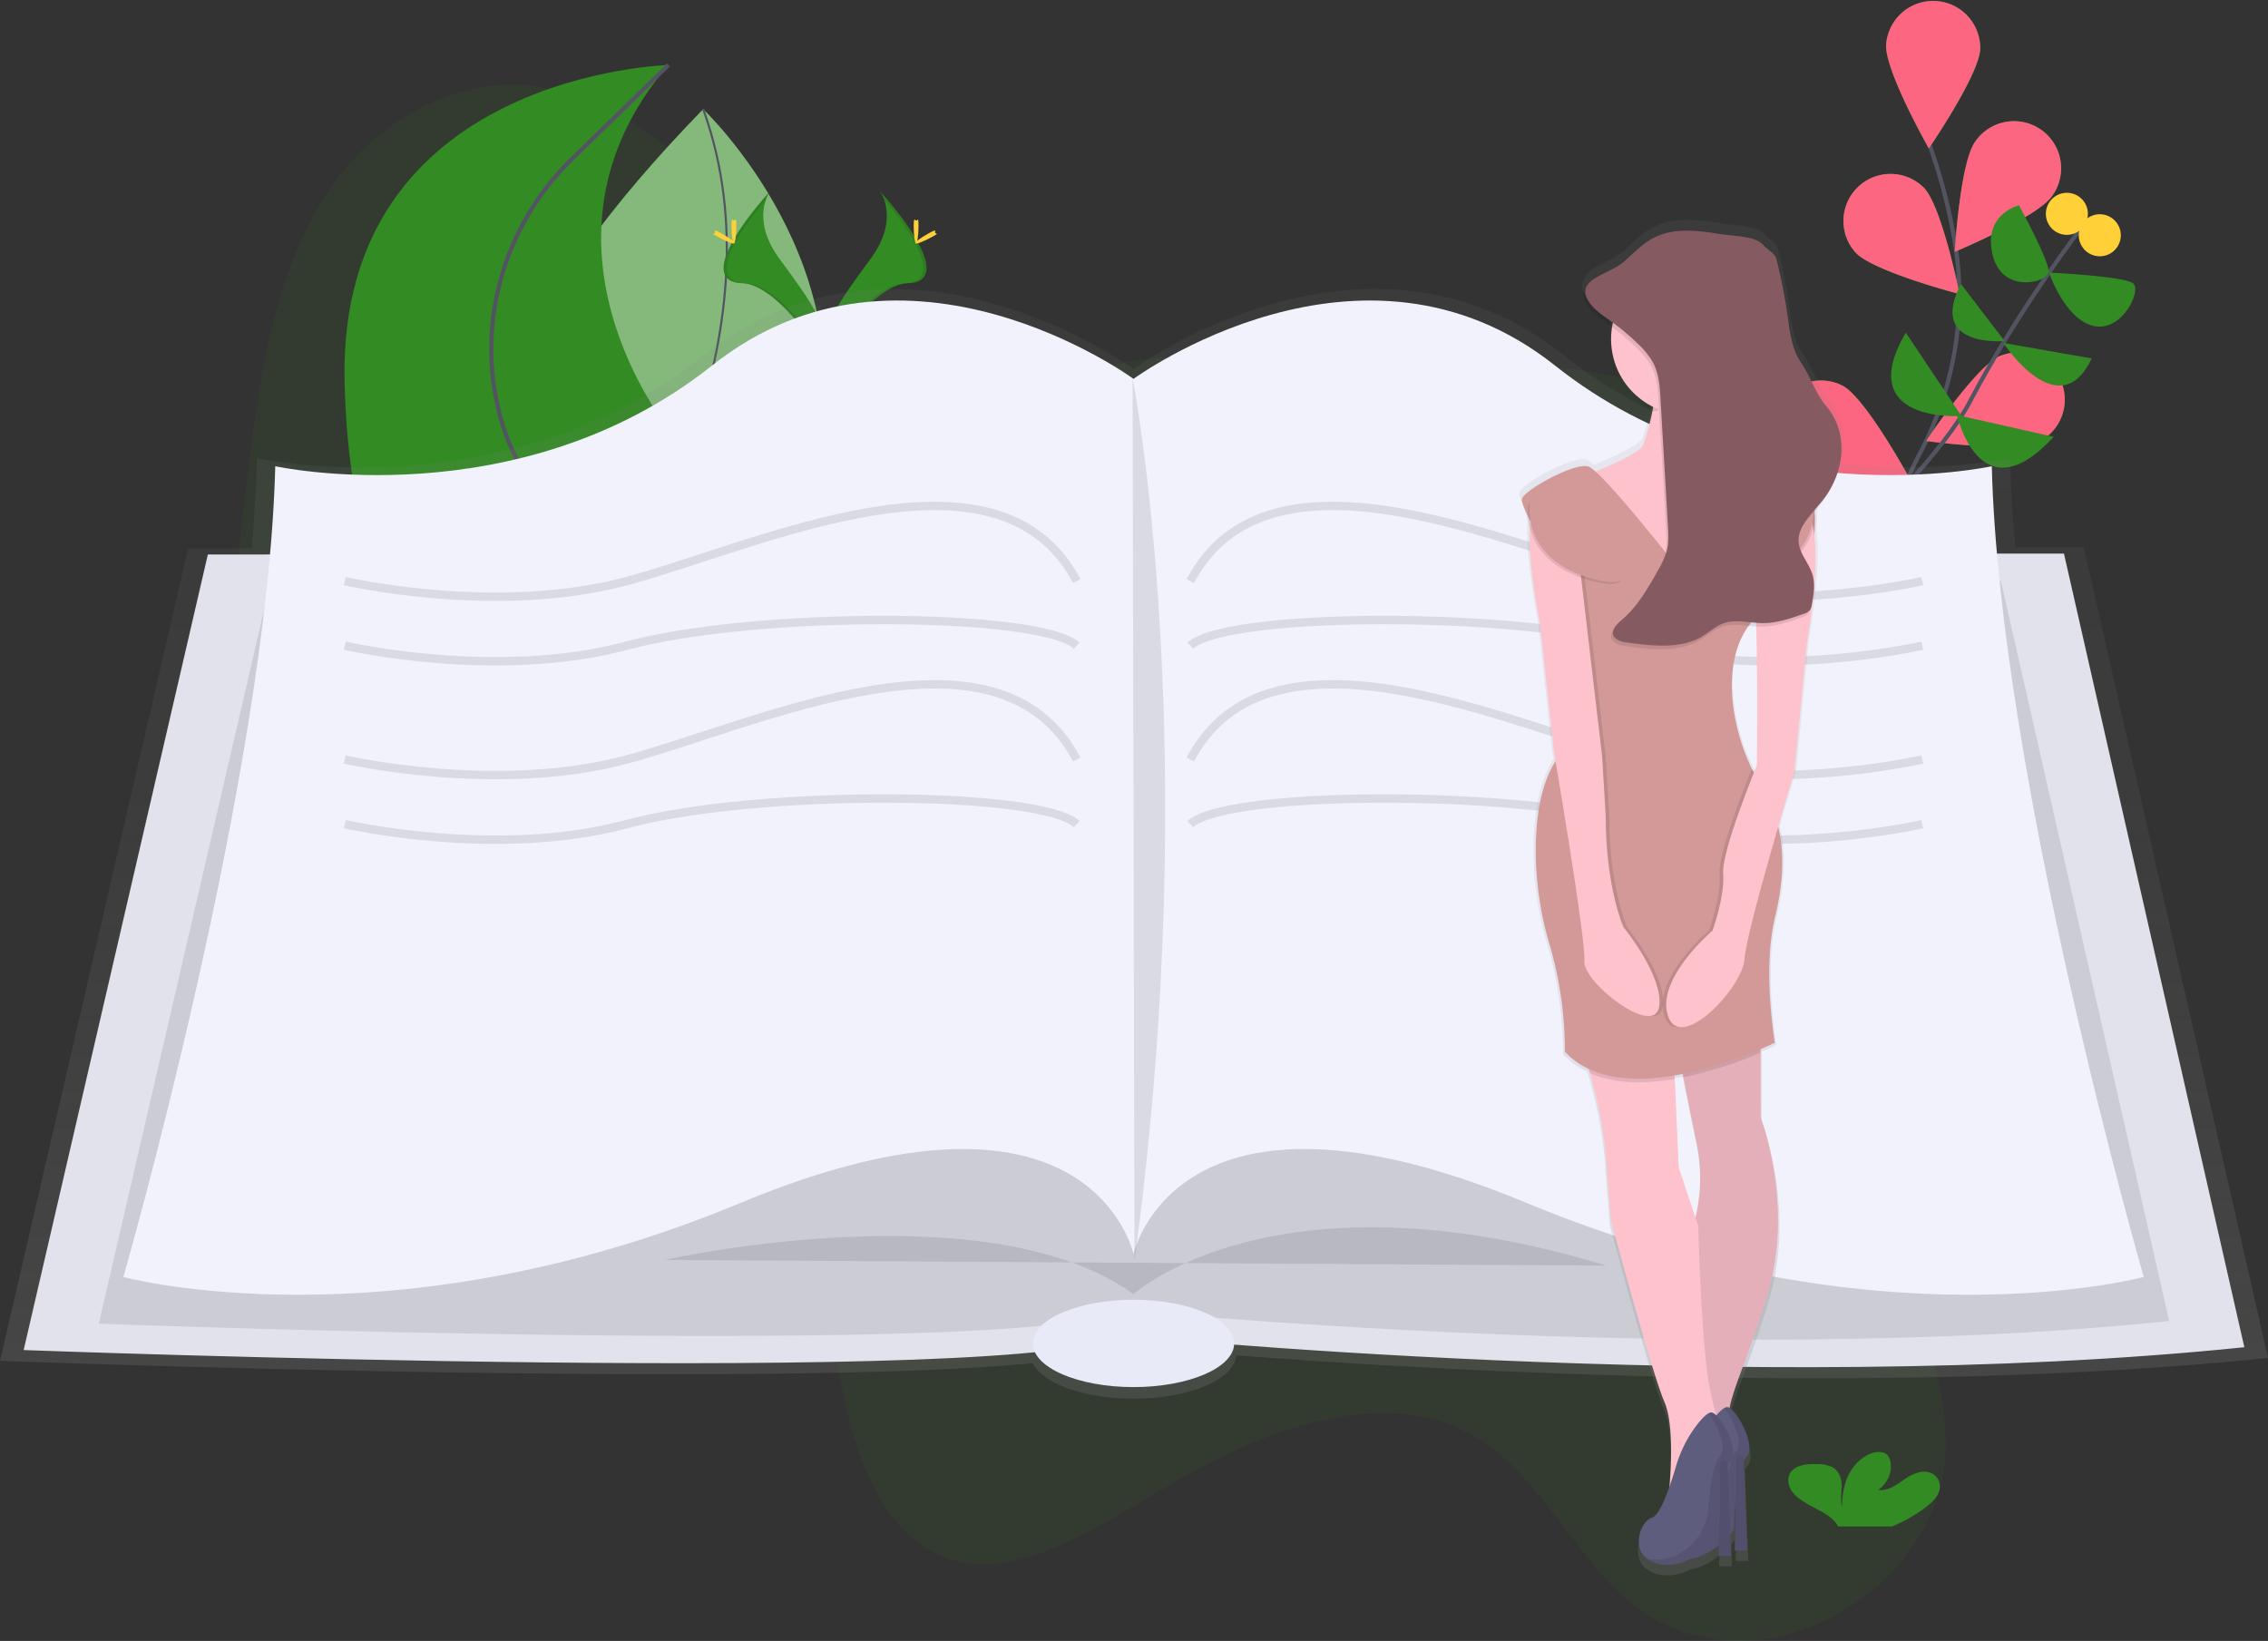 <svg id="8d45fc85-8f50-4d13-8ede-4efe67a9dde5" data-name="Layer 1" xmlns="http://www.w3.org/2000/svg" xmlns:xlink="http://www.w3.org/1999/xlink" width="1078.5" height="780.36" viewBox="0 0 1078.5 780.36"><rect x="0" y="0" width="1078.5" height="780.36" fill="#333333" stroke="none"/><defs><linearGradient id="cb20406f-0184-40ae-b4eb-eddd07e14298" x1="600" y1="724.97" x2="600" y2="197.23" gradientUnits="userSpaceOnUse"><stop offset="0" stop-color="gray" stop-opacity="0.25"/><stop offset="0.54" stop-color="gray" stop-opacity="0.12"/><stop offset="1" stop-color="gray" stop-opacity="0.1"/></linearGradient><linearGradient id="bd5348f2-d6e7-4b10-83c1-a84cbaf770d6" x1="906.56" y1="809.07" x2="906.56" y2="164.43" gradientTransform="matrix(-1, 0, 0, 1, 1767, 0)" xlink:href="#cb20406f-0184-40ae-b4eb-eddd07e14298"/></defs><title>Bibliophile</title><path d="M991.68,507.48C957.58,563.25,963.61,639,978.22,698.73c4.89,20,10.54,41.09,6.19,63.5-5.32,27.4-24.38,49-43.63,61.36-35.1,22.55-75.06,22.09-104-1.19-25.05-20.12-41.45-55.32-67-74.35-42.81-31.85-101.77-12.18-153.06,18-36.29,21.34-76.23,48.35-109.6,33.3-23.48-10.59-38-40.69-44.73-73.49-3.24-15.83-5.16-33.13-12.69-45.18-4.48-7.16-10.66-11.94-17.07-15.85-58.51-35.67-138-5.3-194.39-45.73-38.09-27.31-59.58-83.94-66.45-144.57S171,348.95,178.58,285c5.42-45.44,12.7-94.1,36.34-131.15,25-39.19,64.24-56.81,98.26-53.3s63.48,25.34,88.84,52c31.7,33.32,60.22,75.93,101.38,86.54,28,7.23,58.72-1.41,88.55-6.35,49.87-8.26,99-6.16,147.76-3.35,46.69,2.69,93.67,6.11,137.12,22.63,30.75,11.69,54.28,36.2,82.95,52.08,18.69,10.35,39.82,11.58,57.22,25.42,21.43,17,39.9,48.6,31.12,88.61C1039.77,456.18,1009.77,477.89,991.68,507.48Z" transform="translate(-60.75 -59.82)" fill="#338b24" opacity="0.1"/><path d="M355.05,337.12s-147.14-32.9,40.08-225.39c0,0,80.7,76.49,51.1,171.57-11.9,38.23-50.2,61.83-89,54.27Z" transform="translate(-60.75 -59.82)" fill="#338b24"/><path d="M355.05,337.12c-3.23-.72-144-36.15,40.08-225.39,0,0,80.7,76.49,51.1,171.57-11.9,38.23-50.2,61.83-89,54.27Z" transform="translate(-60.75 -59.82)" fill="#fff" opacity="0.4"/><path d="M357,338.22s77.72-117.08,38.15-226.48" transform="translate(-60.75 -59.82)" fill="none" stroke="#535461" stroke-miterlimit="10"/><path d="M960.36,450.81S935,348.7,973.43,276c16.14-30.51,22.55-65.27,17.16-99.36a268.09,268.09,0,0,0-12.14-47.5" transform="translate(-60.75 -59.82)" fill="none" stroke="#535461" stroke-miterlimit="10" stroke-width="2"/><path d="M1002.4,83.18c-.53,12.36-24.44,47.23-24.44,47.23s-20.84-36.79-20.31-49.15a22.4,22.4,0,0,1,44.75,1.92Z" transform="translate(-60.75 -59.82)" fill="#338b24"/><path d="M1036.46,153.21c-7.16,10.09-46.19,26.37-46.19,26.37s2.5-42.21,9.66-52.3a22.4,22.4,0,1,1,36.52,25.93Z" transform="translate(-60.75 -59.82)" fill="#338b24"/><path d="M1029.83,270.11c-11.27,5.09-53.18-.55-53.18-.55s23.47-35.17,34.74-40.27a22.4,22.4,0,0,1,18.44,40.82Z" transform="translate(-60.75 -59.82)" fill="#338b24"/><path d="M1004.9,357.43c-10.25,6.92-52.51,8.44-52.51,8.44s17.19-38.63,27.44-45.56a22.4,22.4,0,0,1,25.07,37.12Z" transform="translate(-60.75 -59.82)" fill="#338b24"/><path d="M943.19,180c8.49,9,49.41,19.68,49.41,19.68s-8.36-41.45-16.85-50.44A22.4,22.4,0,0,0,943.19,180Z" transform="translate(-60.75 -59.82)" fill="#338b24"/><path d="M915.33,282.45c10.8,6,53,4,53,4S948,249.39,937.19,243.36a22.4,22.4,0,0,0-21.86,39.09Z" transform="translate(-60.75 -59.82)" fill="#338b24"/><path d="M901.92,385.78c9.62,7.77,51.59,12.9,51.59,12.9s-13.82-40-23.44-47.74a22.4,22.4,0,0,0-28.15,34.84Z" transform="translate(-60.75 -59.82)" fill="#338b24"/><path d="M1002.4,83.18c-.53,12.36-24.44,47.23-24.44,47.23s-20.84-36.79-20.31-49.15a22.4,22.4,0,0,1,44.75,1.92Z" transform="translate(-60.75 -59.82)" fill="#fc6681"/><path d="M1036.46,153.21c-7.16,10.09-46.19,26.37-46.19,26.37s2.5-42.21,9.66-52.3a22.4,22.4,0,1,1,36.52,25.93Z" transform="translate(-60.75 -59.82)" fill="#fc6681"/><path d="M1029.83,270.11c-11.27,5.09-53.18-.55-53.18-.55s23.47-35.17,34.74-40.27a22.4,22.4,0,0,1,18.44,40.82Z" transform="translate(-60.75 -59.82)" fill="#fc6681"/><path d="M1004.9,357.43c-10.25,6.92-52.51,8.44-52.51,8.44s17.19-38.63,27.44-45.56a22.4,22.4,0,0,1,25.07,37.12Z" transform="translate(-60.75 -59.82)" fill="#fc6681"/><path d="M943.19,180c8.49,9,49.41,19.68,49.41,19.68s-8.36-41.45-16.85-50.44A22.4,22.4,0,0,0,943.19,180Z" transform="translate(-60.75 -59.82)" fill="#fc6681"/><path d="M915.33,282.45c10.8,6,53,4,53,4S948,249.39,937.19,243.36a22.4,22.4,0,0,0-21.86,39.09Z" transform="translate(-60.75 -59.82)" fill="#fc6681"/><path d="M901.92,385.78c9.62,7.77,51.59,12.9,51.59,12.9s-13.82-40-23.44-47.74a22.4,22.4,0,0,0-28.15,34.84Z" transform="translate(-60.75 -59.82)" fill="#fc6681"/><path d="M867.52,384.86s106.36-89.13,130-134.08,53.77-83.67,53.77-83.67" transform="translate(-60.75 -59.82)" fill="none" stroke="#535461" stroke-miterlimit="10" stroke-width="2"/><path d="M1037.34,267.57l-46-10.38S1002.18,305.73,1037.34,267.57Z" transform="translate(-60.75 -59.82)" fill="#338b24"/><path d="M967,218l26.48,39.66S941.74,261.42,967,218Z" transform="translate(-60.75 -59.82)" fill="#338b24"/><path d="M1055.44,230.29l-42.06-7.38S1039.81,263.1,1055.44,230.29Z" transform="translate(-60.75 -59.82)" fill="#338b24"/><path d="M993.24,194.86,1014,222S977.25,225.46,993.24,194.86Z" transform="translate(-60.75 -59.82)" fill="#338b24"/><path d="M1035.14,189.45s35.85,1.71,40,5.13-5.34,23.48-19,20.21S1035.14,189.45,1035.14,189.45Z" transform="translate(-60.75 -59.82)" fill="#338b24"/><path d="M1020.82,157.44s14.63,26.66,14.08,31.73-22.29,10.77-26.69-8.45S1020.82,157.44,1020.82,157.44Z" transform="translate(-60.75 -59.82)" fill="#338b24"/><circle cx="1059.3" cy="171.73" r="10" transform="translate(515.02 1069.93) rotate(-72.43)" fill="#ffd037"/><circle cx="1043.65" cy="161.53" r="10" transform="translate(513.82 1047.89) rotate(-72.43)" fill="#ffd037"/><path d="M389.61,407.74s43-32-11-144c0,0-72-89,0-173,0,0-157,4-154,150s78.5,167,78.5,167Z" transform="translate(-60.75 -59.82)" fill="#338b24"/><path d="M349.45,407.74s-10.83-77-39.83-124A100.81,100.81,0,0,1,297.43,253c-9.69-42.63,4.13-87.21,35.44-117.72l45.75-44.57" transform="translate(-60.75 -59.82)" fill="none" stroke="#535461" stroke-miterlimit="10" stroke-width="2"/><path d="M479.16,150.69s9.88,12.92-4.56,32.42-26.34,36-21.53,48.12c0,0,21.78-36.22,39.51-36.73S498.66,172.47,479.16,150.69Z" transform="translate(-60.75 -59.82)" fill="#338b24"/><path d="M479.16,150.69a16,16,0,0,1,2,4.05c17.3,20.32,26.51,39.29,9.89,39.77-15.49.44-34.07,28.14-38.52,35.13a15,15,0,0,0,.53,1.59s21.78-36.22,39.51-36.73S498.66,172.47,479.16,150.69Z" transform="translate(-60.75 -59.82)" opacity="0.1"/><path d="M497.52,167.15c0,4.55-.51,8.23-1.14,8.23s-1.14-3.69-1.14-8.23.64-2.41,1.27-2.41S497.52,162.61,497.52,167.15Z" transform="translate(-60.75 -59.82)" fill="#ffd037"/><path d="M503.82,172.58c-4,2.18-7.47,3.49-7.77,2.94s2.69-2.76,6.68-4.94,2.42-.59,2.72,0S507.81,170.4,503.82,172.58Z" transform="translate(-60.75 -59.82)" fill="#ffd037"/><path d="M427,150.69s-9.88,12.92,4.56,32.42,26.34,36,21.53,48.12c0,0-21.78-36.22-39.51-36.73S407.48,172.47,427,150.69Z" transform="translate(-60.75 -59.82)" fill="#338b24"/><path d="M427,150.69a16,16,0,0,0-2,4.05c-17.3,20.32-26.51,39.29-9.89,39.77,15.49.44,34.07,28.14,38.52,35.13a15,15,0,0,1-.53,1.59S431.29,195,413.56,194.51,407.48,172.47,427,150.69Z" transform="translate(-60.75 -59.82)" opacity="0.1"/><path d="M408.62,167.15c0,4.55.51,8.23,1.14,8.23s1.14-3.69,1.14-8.23-.64-2.41-1.27-2.41S408.62,162.61,408.62,167.15Z" transform="translate(-60.75 -59.82)" fill="#ffd037"/><path d="M402.32,172.58c4,2.18,7.47,3.49,7.77,2.94s-2.69-2.76-6.68-4.94-2.42-.59-2.72,0S398.33,170.4,402.32,172.58Z" transform="translate(-60.75 -59.82)" fill="#ffd037"/><path d="M1139.25,705.61l-87.61-385.48-32.55,0c-1.3-14.73-2.17-29-2.5-42.44,0,0-118,25.82-212.1-48.88s-204.73,6.46-204.73,6.46l-.43-.31,0-.15V235c-7.68-5.44-113.66-78.07-204.27-6.13-94.06,74.7-212.1,48.88-212.1,48.88-.33,13.61-1.21,28-2.54,42.87l-30.2,0L60.75,707s363.7,13.62,491.15,1.06c4.57,9.66,24.27,16.92,47.87,16.92,26.52,0,48.09-9.17,48.84-20.6C747.82,711.93,961.3,724,1139.25,705.61Z" transform="translate(-60.75 -59.82)" fill="url(#cb20406f-0184-40ae-b4eb-eddd07e14298)"/><path d="M159.59,323.52,72,701.86s482.17,18.06,521-7.22c0,0,299.33,30.25,535,5.87l-85.78-377.43Z" transform="translate(-60.75 -59.82)" fill="#e2e2ec"/><path d="M189.39,336.59,107.73,689.32s449.54,16.84,485.74-6.73c0,0,279.07,28.2,498.79,5.47l-80-351.89Z" transform="translate(-60.75 -59.82)" opacity="0.1"/><path d="M1007.91,281.54s-115.58,25.28-207.68-47.86S599.77,240,599.77,240s-108.35-79.46-200.45-6.32-207.68,47.86-207.68,47.86C188,428.72,119.41,667.1,119.41,667.1s126.41,34.31,293.46-35.21,186.91,24.38,186.91,24.38,19.86-93.91,186.91-24.38,293.46,35.21,293.46,35.21S1011.52,428.72,1007.91,281.54Z" transform="translate(-60.75 -59.82)" fill="#f1f2fb"/><path d="M376.75,659s152.6-34.31,223,16.25c0,0,67.72-61.4,224.83-13.54" transform="translate(-60.75 -59.82)" opacity="0.1"/><ellipse cx="539.02" cy="638.88" rx="47.86" ry="20.77" fill="#e8eaf8"/><path d="M599.32,239.55s34.31,174.27.9,419.87" transform="translate(-60.75 -59.82)" opacity="0.1"/><path d="M224.7,336.17s71.87,16.7,134.08,0,176.43-71.33,214,0" transform="translate(-60.75 -59.82)" fill="none" stroke="#000" stroke-miterlimit="10" stroke-width="4" opacity="0.1"/><path d="M224.7,366.87s71.87,16.7,134.08,0,196.91-15.8,214,0" transform="translate(-60.75 -59.82)" fill="none" stroke="#000" stroke-miterlimit="10" stroke-width="4" opacity="0.1"/><path d="M224.7,421s71.87,16.7,134.08,0,176.43-71.33,214,0" transform="translate(-60.75 -59.82)" fill="none" stroke="#000" stroke-miterlimit="10" stroke-width="4" opacity="0.1"/><path d="M224.7,451.74s71.87,16.7,134.08,0,196.91-15.8,214,0" transform="translate(-60.75 -59.82)" fill="none" stroke="#000" stroke-miterlimit="10" stroke-width="4" opacity="0.1"/><path d="M974.85,336.17s-71.87,16.7-134.08,0-176.43-71.33-214,0" transform="translate(-60.75 -59.82)" fill="none" stroke="#000" stroke-miterlimit="10" stroke-width="4" opacity="0.1"/><path d="M974.85,366.87s-71.87,16.7-134.08,0-196.91-15.8-214,0" transform="translate(-60.75 -59.82)" fill="none" stroke="#000" stroke-miterlimit="10" stroke-width="4" opacity="0.1"/><path d="M974.85,421s-71.87,16.7-134.08,0-176.43-71.33-214,0" transform="translate(-60.75 -59.82)" fill="none" stroke="#000" stroke-miterlimit="10" stroke-width="4" opacity="0.1"/><path d="M974.85,451.74s-71.87,16.7-134.08,0-196.91-15.8-214,0" transform="translate(-60.75 -59.82)" fill="none" stroke="#000" stroke-miterlimit="10" stroke-width="4" opacity="0.1"/><path d="M976.31,776.79c3-2.29,5.85-5,6.72-8.27a7,7,0,0,0-4.69-8.42c-4.31-1.34-8.91,1.09-12.41,3.55s-7.49,5.27-12.06,4.75c4.73-3.42,7-9,5.68-14a5.43,5.43,0,0,0-1.58-2.85c-2.39-2.09-6.73-1.19-9.59.45-9.11,5.23-11.65,15.32-11.7,24.41-.92-3.28-.14-6.69-.17-10.06s-1.15-7.09-4.63-8.9a16.55,16.55,0,0,0-7.06-1.35c-4.09-.12-8.66.21-11.45,2.66-3.47,3-2.57,8.13.45,11.47s7.62,5.44,11.85,7.75c3.23,1.76,6.49,3.81,8.47,6.59a6,6,0,0,1,.63,1.18h25.67A73.8,73.8,0,0,0,976.31,776.79Z" transform="translate(-60.75 -59.82)" fill="#338b24"/><path d="M798.82,416.69s.25,1.44.67,4c-.22.4-.44.8-.67,1.19-8.2,13.8-9.46,33.68-8.69,50A163.6,163.6,0,0,0,797,510.68a181.36,181.36,0,0,1,7,50.4,36.64,36.64,0,0,0,11.48,8.36c.22.67.45,1.35.65,2a204.43,204.43,0,0,1,7.63,38.61l2.58,32.66s19.77,73.92,25.78,87.67c4.28,9.78,3.34,30,2.44,40.84-2.57,7.29-5.7,14.24-8.46,15-5,1.42-10,13.46-2.72,19.51h0a11.6,11.6,0,0,0,1.75,1.2l.29.16.53.27.78.35.4.15.83.28.36.11c.39.11.79.22,1.22.32a21.83,21.83,0,0,0,14.84-2.35c5.48-.82,10.35-3.76,14-6.73l-.1,5.21h6L884,794.29c1.08-1.21,1.68-2,1.68-2s.18-6.29.87-13.61l-.44,23.49h6l-1.62-43.35a6.92,6.92,0,0,1,1.19-1.77c5-5-3.64-21.13-8.11-23.82,2-10.6,9.63-25.91,18.43-55.26,12.89-43-3.44-85.09-3.44-85.09v-33c4.33-1.86,6.88-3.13,6.88-3.13s-6-35.24,0-60.16c3.89-16.11,4.9-30.42,1.65-44.11,4.32-14.88,7.81-26.37,7.81-26.37l6-61.88c1.53-9.29,2.56-17.24,3.22-24,.11-.84.19-1.69.23-2.53,1.1-12.59.86-21,.14-26.5a42.1,42.1,0,0,0,.36-7.61,30.05,30.05,0,0,0,.16-3.93c.86-1,1.7-2,2.5-3a43.09,43.09,0,0,0,5.39-8.6c6.61-12.47,6.8-27.7-2.43-38.69-5.68-6.77-7.45-14.06-12.36-21.27-4.49-6.6-5.34-14.51-6.42-22.11a270.73,270.73,0,0,0-5.5-28.07c-.69-2.72-4.47-4.39-6.35-6.65-3.63-4.37-14.23-4.22-20.34-5.19-10.26-1.63-21.37-3.15-30.71.88-6.5,2.81-11.17,7.92-16.25,12.43-5.47,4.85-16.67,7.19-18.41,13-1.55,2.22-1.63,5,1,8.72,2.54,3.58,6.54,6.14,10.27,8.82.48.34.93.7,1.4,1a36.52,36.52,0,0,0,19.85,38.64c-.1.65-.21,1.29-.33,1.92A115.82,115.82,0,0,1,841.8,268c-1.11,3.32-13.95,9.12-23,12.84a11.5,11.5,0,0,0-3.67-2.53c-6.88-1.72-30.08,11.17-31.8,15.47-.48,1.2.78,4.52,2.83,8.7a31,31,0,0,0,.93,5.64c-.51,8.8.41,23,4.84,45.83Zm96.5,9.67c-.32-.61-.65-1.23-1-1.87-9.55-19.31-15.22-50.53-1.54-69.15,1.22.13,2.44.25,3.66.33.81,25.34.34,67,.34,67S896.24,424.07,895.32,426.36ZM861.23,573.54c1.94,9.75,4.22,21.08,6.35,31.38a82.52,82.52,0,0,1-.5,36.32L859,617l-1.88-42.65L857,572.6q1.95-.33,3.87-.71Z" transform="translate(-60.75 -59.82)" fill="url(#bd5348f2-d6e7-4b10-83c1-a84cbaf770d6)"/><path d="M867.47,603.06a81.22,81.22,0,0,1-.49,35.75,46.25,46.25,0,0,1-2,6.55l2.28,92.7.26,10.51a52.9,52.9,0,0,0,6.4.94,29.07,29.07,0,0,0,6,0c2-.25,3.76-.85,4.7-2s1.14-3-.19-5.69a16.92,16.92,0,0,1-1.63-9.55c.08-.92.23-1.89.41-2.89,2-10.43,9.47-25.51,18.14-54.39,12.69-42.3-3.38-83.75-3.38-83.75V552.3l-41.45-4.23s2,10.48,4.75,24.1C863.13,581.77,865.37,592.92,867.47,603.06Z" transform="translate(-60.75 -59.82)" fill="#fdc2cc"/><path d="M867.47,603.06a81.22,81.22,0,0,1-.49,35.75,46.25,46.25,0,0,1-2,6.55l2.28,92.7.26,10.51a52.9,52.9,0,0,0,6.4.94,29.07,29.07,0,0,0,6,0c2-.25,3.76-.85,4.7-2s1.14-3-.19-5.69a16.92,16.92,0,0,1-1.63-9.55c.08-.92.23-1.89.41-2.89,2-10.43,9.47-25.51,18.14-54.39,12.69-42.3-3.38-83.75-3.38-83.75V552.3l-41.45-4.23s2,10.48,4.75,24.1C863.13,581.77,865.37,592.92,867.47,603.06Z" transform="translate(-60.75 -59.82)" opacity="0.1"/><path d="M809.94,552.3a127,127,0,0,1,6.87,17.83,201.21,201.21,0,0,1,7.51,38l2.54,32.15s19.46,72.75,25.38,86.29c4.21,9.63,3.29,29.53,2.4,40.22-.36,4.34-.71,7.16-.71,7.16l8.63-10.57,11.31-13.87,5.16-6.33,1.13-1.38a52,52,0,0,1-3.3-8.83s0,0,0,0a150.93,150.93,0,0,1-5.15-28.35c-2.54-26.22-3.38-61.76-3.38-61.76l-1.34-4-8-23.91-1.85-42-.69-15.55Z" transform="translate(-60.75 -59.82)" fill="#fdc2cc"/><path d="M875.38,734.79a60.2,60.2,0,0,0-10.06,19.89c-2.69,9.15-7.42,23.21-11.39,24.34-5.92,1.69-11.84,18.61,3.38,22s27.92-13.54,27.92-13.54.85-29.61,5.92-34.68-4.23-22-8.46-23.69C881,728.42,878.14,731.22,875.38,734.79Z" transform="translate(-60.75 -59.82)" fill="#5f5d7e"/><path d="M852.24,798.48a20.37,20.37,0,0,0,11.88-1.08,26.55,26.55,0,0,0,16.62-22.81c.72-9.06,2.24-21.24,5.33-24.33,4-4-1-15.4-5.3-20.85a2.29,2.29,0,0,1,1.91-.3c4.23,1.69,13.54,18.61,8.46,23.69s-5.92,34.68-5.92,34.68S872.55,804.4,857.32,801a14,14,0,0,1-6.06-2.79C851.58,798.31,851.9,798.4,852.24,798.48Z" transform="translate(-60.75 -59.82)" opacity="0.1"/><path d="M889.95,753.51l1.63,43.7h-5.92l.82-43.67a1.68,1.68,0,0,1,1.74-1.59h0A1.68,1.68,0,0,1,889.95,753.51Z" transform="translate(-60.75 -59.82)" fill="#5f5d7e"/><path d="M889.95,753.51l1.63,43.7h-5.92l.82-43.67a1.68,1.68,0,0,1,1.74-1.59h0A1.68,1.68,0,0,1,889.95,753.51Z" transform="translate(-60.75 -59.82)" opacity="0.15"/><path d="M867.77,737.33a60.2,60.2,0,0,0-10.06,19.89c-2.69,9.15-7.42,23.21-11.39,24.34-5.92,1.69-11.84,18.61,3.38,22S877.62,790,877.62,790s.85-29.61,5.92-34.68-4.23-22-8.46-23.69C873.37,731,870.53,733.76,867.77,737.33Z" transform="translate(-60.75 -59.82)" fill="#5f5d7e"/><path d="M844.63,801a20.37,20.37,0,0,0,11.88-1.08,26.55,26.55,0,0,0,16.62-22.81c.72-9.06,2.24-21.24,5.33-24.33,4-4-1-15.4-5.3-20.85a2.29,2.29,0,0,1,1.91-.3c4.23,1.69,13.54,18.61,8.46,23.69S877.62,790,877.62,790s-12.69,16.92-27.92,13.54a14,14,0,0,1-6.06-2.79C844,800.85,844.29,800.94,844.63,801Z" transform="translate(-60.75 -59.82)" opacity="0.1"/><path d="M882.33,756l1.63,43.7H878l.82-43.67a1.68,1.68,0,0,1,1.74-1.59h0A1.68,1.68,0,0,1,882.33,756Z" transform="translate(-60.75 -59.82)" fill="#5f5d7e"/><path d="M882.33,756l1.63,43.7H878l.82-43.67a1.68,1.68,0,0,1,1.74-1.59h0A1.68,1.68,0,0,1,882.33,756Z" transform="translate(-60.75 -59.82)" opacity="0.15"/><path d="M810.79,287.52l33.84,53.3,39.76,5.08s24.53-48.22,23.69-50.76-13.54-7.61-25.38-16.92S885.24,230,885.24,230l-38.91,3.38c.15.52.3,1,.41,1.58,1.55,6.57,1,13.86-.19,20.27a114,114,0,0,1-4.46,16.22C840.4,276.52,810.79,287.52,810.79,287.52Z" transform="translate(-60.75 -59.82)" fill="#fdc2cc"/><path d="M856.47,548.07s2,10.48,4.75,24.1a194.13,194.13,0,0,0,36.71-11.72V552.3Z" transform="translate(-60.75 -59.82)" opacity="0.1"/><path d="M809.94,552.3a127,127,0,0,1,6.87,17.83c11.77,5.31,26.41,5.16,40.34,2.79l-.69-15.55Z" transform="translate(-60.75 -59.82)" opacity="0.1"/><path d="M799.79,422.87c-8.07,13.59-9.31,33.14-8.55,49.26A161,161,0,0,0,798,510.31a178.5,178.5,0,0,1,6.9,49.61c28.76,31.3,99.82-4.23,99.82-4.23s-5.92-34.68,0-59.22c4.12-17.06,5-32.09.82-46.49a73.28,73.28,0,0,0-8.43-18.65c-1.12-1.78-2.21-3.75-3.26-5.86-9.8-19.82-15.46-52.38.3-70.34a32.86,32.86,0,0,1,5.5-5c13.74-9.95,20-21,22.64-30.35a40.81,40.81,0,0,0,1-17.87c-1.69-9.31-25.38-17.77-25.38-17.77.85,27.92-34.68,51.6-34.68,51.6s-40.61-52.45-47.37-54.14-29.61,11-31.3,15.23,18.61,35.53,18.61,35.53S815.87,395.8,799.79,422.87Z" transform="translate(-60.75 -59.82)" fill="#d39999"/><path d="M899.62,350.12c13.74-9.95,20-21,22.64-30.35-.66-14-4-16.17-4-16.17S890.31,330.66,892.85,340c.58,2.15,1,7.77,1.27,15.16A32.86,32.86,0,0,1,899.62,350.12Z" transform="translate(-60.75 -59.82)" opacity="0.1"/><path d="M852.24,543c5.92,17.77,35.53-13.54,36.38-27.07.54-8.66,10.09-42.61,16.89-65.94a73.28,73.28,0,0,0-8.43-18.65c-1.12-1.78-2.21-3.75-3.26-5.86-3.21,7.89-16.1,40.23-15.35,49.85.85,11-5.08,27.07-5.08,27.07S846.32,525.23,852.24,543Z" transform="translate(-60.75 -59.82)" opacity="0.1"/><path d="M919.92,303.59s9.31,5.92,0,62.6L914,427.1s-22.84,75.29-23.69,88.83S859.86,560.76,853.93,543s21.15-40.61,21.15-40.61,5.92-16.07,5.08-27.07,16.07-51.6,16.07-51.6.85-74.44-1.69-83.75S919.92,303.59,919.92,303.59Z" transform="translate(-60.75 -59.82)" fill="#fdc2cc"/><path d="M794.72,296.82s-11,2.54,0,59.22l6.77,61.76s15.23,88.83,14.38,99,33,36.38,35.53,22-16.92-38.07-16.92-38.07S826,482.09,826,447.4l-1.69-27.92L812.48,318.82Z" transform="translate(-60.75 -59.82)" opacity="0.1"/><path d="M793,296.82s-11,2.54,0,59.22l6.77,61.76s15.23,88.83,14.38,99,33,36.38,35.53,22-16.92-38.07-16.92-38.07-8.46-18.61-8.46-53.3l-1.69-27.92L810.79,318.82Z" transform="translate(-60.75 -59.82)" fill="#fdc2cc"/><path d="M787.53,299.78s-5.08,27.07,30.45,36.38S813.75,304,813.75,304,800.22,283.71,787.53,299.78Z" transform="translate(-60.75 -59.82)" opacity="0.1"/><path d="M788.37,298.94S783.3,326,818.83,335.31s-4.23-32.15-4.23-32.15S801.06,282.86,788.37,298.94Z" transform="translate(-60.75 -59.82)" fill="#d39999"/><path d="M923.73,299.78s5.08,27.07-30.45,36.38S897.5,304,897.5,304,911,283.71,923.73,299.78Z" transform="translate(-60.75 -59.82)" opacity="0.1"/><path d="M922.88,298.94S928,326,892.43,335.31s4.23-32.15,4.23-32.15S910.19,282.86,922.88,298.94Z" transform="translate(-60.75 -59.82)" fill="#d39999"/><path d="M846.55,255.22c4.67,1.36,9.9-9.58,15.42-9.58,5.85,0,11.36,11.71,16.24,9.23a146.62,146.62,0,0,1,6.18-23.19L846.74,235C848.28,241.53,847.74,248.81,846.55,255.22Z" transform="translate(-60.75 -59.82)" opacity="0.1"/><circle cx="802.07" cy="161.29" r="35.95" fill="#fdc2cc"/><path d="M815.84,205.59c2.5,3.52,6.44,6,10.11,8.68A111.08,111.08,0,0,1,838.77,225a37.9,37.9,0,0,1,7.17,8.88c2.85,5.32,3.23,11.34,3.57,17.2L853,311.61c.23,4,.46,8.09-.56,12a41,41,0,0,1-4.33,9.48c-4.61,8.18-9.35,16.52-16.77,23-2.48,2.15-5.5,4.93-4.19,7.75,1.06,2.27,4.32,3,7.12,3.33,11.75,1.58,24.77,2.93,34.66-2.8,3.73-2.16,6.82-5.26,11-6.6,5.82-1.85,12.24.08,18.44.07,6.58,0,12.86-2.19,19-4.35a6.81,6.81,0,0,0,3.12-1.76,5.21,5.21,0,0,0,.89-2.39c.93-4.91,1.81-10,.29-14.81-1.65-5.21-6-9.72-6.49-15.1-.64-7.48,6.26-13.57,11.22-19.72,10.56-13.09,12.91-31.94,2.07-44.85-5.59-6.66-7.34-13.84-12.17-20.93-4.42-6.49-5.26-14.28-6.32-21.76a266.49,266.49,0,0,0-5.42-27.63c-.67-2.68-4.4-4.32-6.25-6.55-3.58-4.3-14-4.15-20-5.11-10.1-1.6-21-3.1-30.23.87-6.4,2.76-11,7.8-16,12.23C825,192.3,807.82,194.28,815.84,205.59Z" transform="translate(-60.75 -59.82)" opacity="0.1"/><path d="M816.69,203.9c2.5,3.52,6.44,6,10.11,8.68a111.08,111.08,0,0,1,12.82,10.75,37.9,37.9,0,0,1,7.17,8.88c2.85,5.32,3.23,11.34,3.57,17.2l3.52,60.51c.23,4,.46,8.09-.56,12a41,41,0,0,1-4.33,9.48c-4.61,8.18-9.35,16.52-16.77,23-2.48,2.15-5.5,4.93-4.19,7.75,1.06,2.27,4.32,3,7.12,3.33,11.75,1.58,24.77,2.93,34.66-2.8,3.73-2.16,6.82-5.26,11-6.6,5.82-1.85,12.24.08,18.44.07,6.58,0,12.86-2.19,19-4.35a6.81,6.81,0,0,0,3.12-1.76,5.21,5.21,0,0,0,.89-2.39c.93-4.91,1.81-10,.29-14.81-1.65-5.21-6-9.72-6.49-15.1-.64-7.48,6.26-13.57,11.22-19.72,10.56-13.09,12.91-31.94,2.07-44.85-5.59-6.66-7.34-13.84-12.17-20.93-4.42-6.49-5.26-14.28-6.32-21.76a266.49,266.49,0,0,0-5.42-27.63c-.67-2.68-4.4-4.32-6.25-6.55-3.58-4.3-14-4.15-20-5.11-10.1-1.6-21-3.1-30.23.87-6.4,2.76-11,7.8-16,12.23C825.8,190.61,808.67,192.59,816.69,203.9Z" transform="translate(-60.75 -59.82)" fill="#865a61"/></svg>